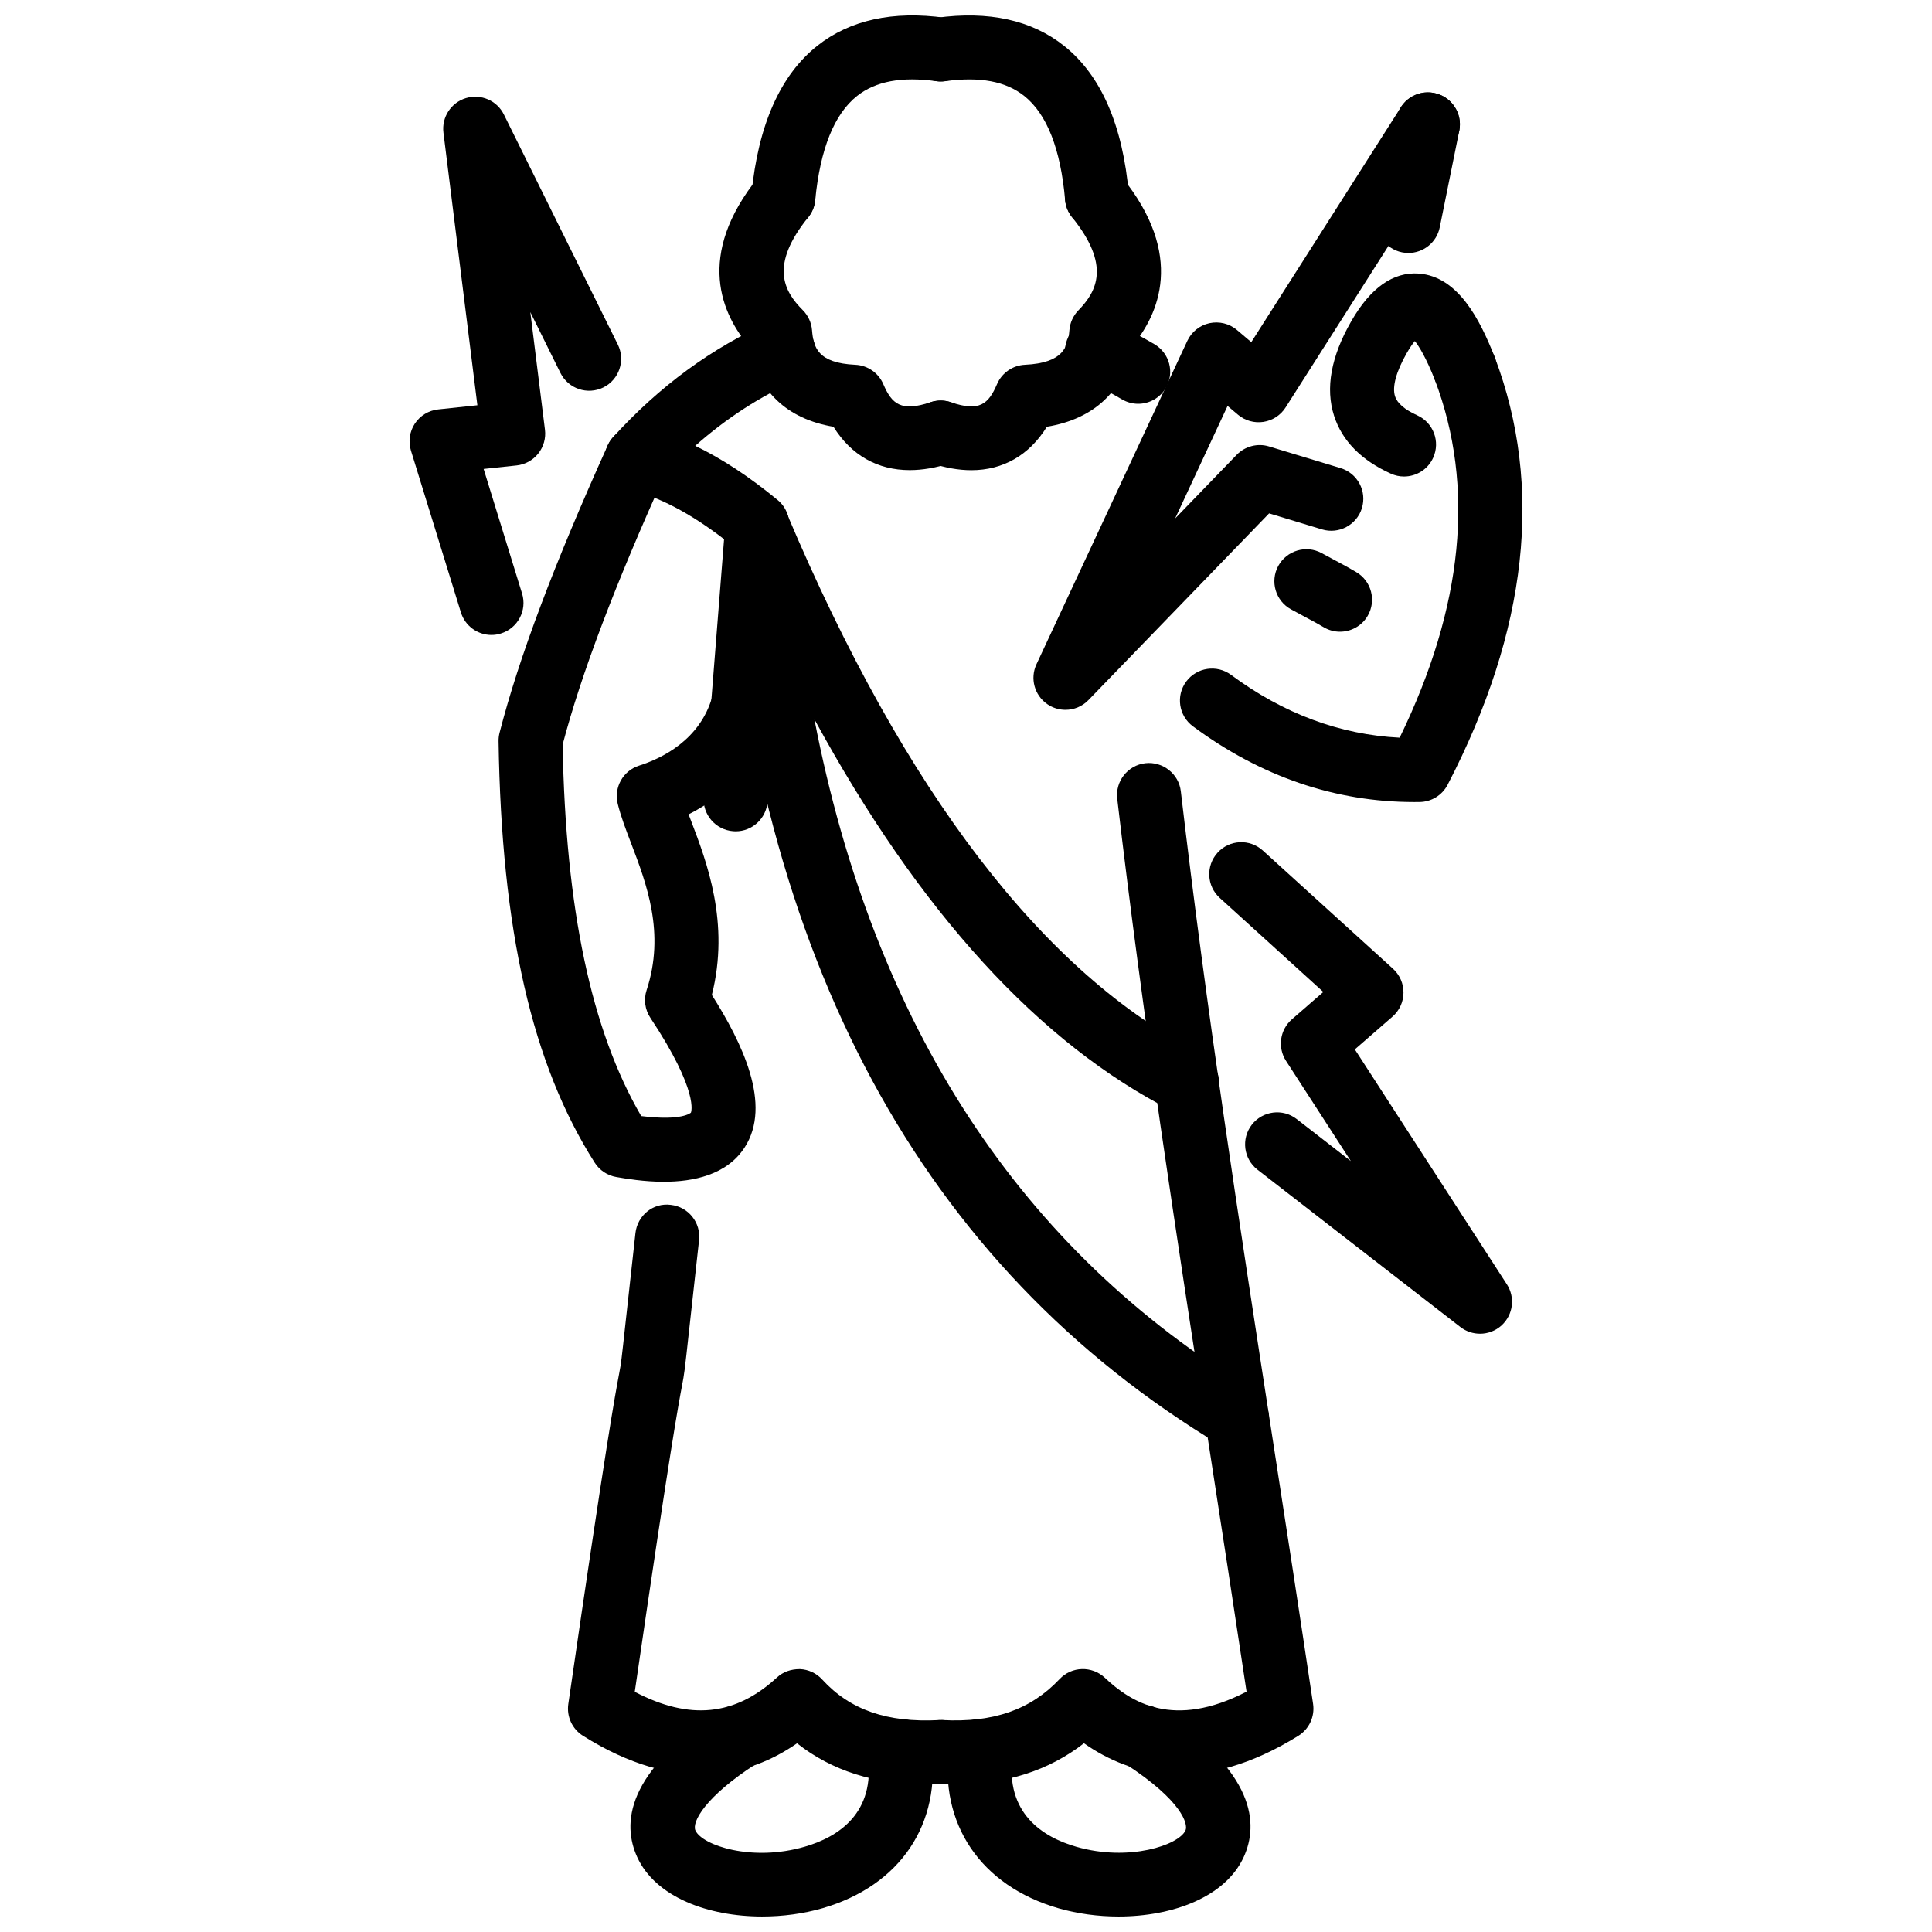 <?xml version="1.0" encoding="UTF-8"?>
<!-- Uploaded to: SVG Find, www.svgfind.com, Generator: SVG Find Mixer Tools -->
<svg width="800px" height="800px" version="1.1" viewBox="144 144 512 512" xmlns="http://www.w3.org/2000/svg">
 <defs>
  <clipPath id="d">
   <path d="m343 148.09h59v56.906h-59z"/>
  </clipPath>
  <clipPath id="c">
   <path d="m311 595h81v56.902h-81z"/>
  </clipPath>
  <clipPath id="b">
   <path d="m384 148.09h60v56.906h-60z"/>
  </clipPath>
  <clipPath id="a">
   <path d="m395 595h81v56.902h-81z"/>
  </clipPath>
 </defs>
 <path d="m385.1 268.59c-8.52 0.004-15.523-3.938-20.219-11.492-12.309-2.055-20.191-9.531-22.207-21.141-7.352-8.52-14.562-24.16 2.328-45.059 2.957-3.641 8.293-4.207 11.934-1.262 3.641 2.949 4.207 8.289 1.262 11.934-10.273 12.707-6.504 19.57-1.461 24.613 1.422 1.422 2.293 3.309 2.457 5.316 0.371 4.57 1.527 8.715 11.488 9.176 3.25 0.152 6.129 2.144 7.406 5.133 2.277 5.309 4.727 7.391 12.531 4.785 4.43-1.484 9.25 0.926 10.73 5.371 1.48 4.441-0.922 9.25-5.371 10.73-3.832 1.27-7.481 1.895-10.879 1.895z"/>
 <path d="m389.49 616.9c-13.621 0-25.098-3.656-34.262-10.906-12.801 8.887-31.777 13.703-56.742-2-2.84-1.785-4.359-5.082-3.879-8.402 10.137-69.883 12.457-82.188 13.449-87.438 0.59-3.121 0.574-3.121 1.734-13.73l2.609-23.637c0.52-4.656 4.656-8.105 9.371-7.488 4.656 0.516 8.012 4.715 7.488 9.371l-2.606 23.598c-1.27 11.621-1.281 11.621-1.926 15.039-0.867 4.566-3.121 16.504-12.508 81.039 14.566 7.637 26.621 6.379 37.656-3.773 1.656-1.535 3.738-2.25 6.113-2.25 2.254 0.098 4.379 1.09 5.898 2.754 7.391 8.086 17.227 11.473 30.953 10.77 4.914-0.328 8.68 3.348 8.926 8.016 0.254 4.676-3.34 8.68-8.016 8.926-1.445 0.074-2.867 0.113-4.262 0.113zm-50.531-252.59c-0.223 0-0.449-0.012-0.68-0.031-4.672-0.367-8.16-4.453-7.785-9.125l5.394-68.266c-8.984-6.906-17.398-11.309-25.051-13.105-2.926-0.688-5.269-2.871-6.164-5.742-0.887-2.871-0.191-6 1.828-8.223 12.254-13.477 26.277-23.754 41.68-30.527 4.301-1.871 9.297 0.062 11.184 4.348 1.883 4.289-0.062 9.297-4.348 11.184-9.555 4.199-18.52 10.008-26.777 17.328 7.09 3.414 14.398 8.219 21.859 14.371 2.137 1.762 3.273 4.453 3.055 7.211l-5.75 72.758c-0.352 4.449-4.066 7.82-8.445 7.82z"/>
 <path d="m319.94 457.18c-5.266 0-10.016-0.812-12.621-1.258-2.359-0.406-4.434-1.785-5.715-3.805-16.617-26.086-24.719-61.57-25.48-111.69-0.016-0.754 0.074-1.508 0.262-2.238 5.098-19.84 14.473-44.75 28.664-76.148 1.934-4.281 6.941-6.176 11.227-4.238 4.269 1.934 6.168 6.953 4.238 11.227-13.523 29.914-22.492 53.582-27.414 72.293 0.773 43.488 7.598 75.766 20.828 98.445 10.883 1.355 13.148-0.883 13.172-0.91 0.023-0.051 2.344-5.398-10.75-25.129-1.438-2.164-1.805-4.875-0.992-7.34 4.977-15.125-0.051-28.273-4.086-38.844-1.422-3.719-2.766-7.238-3.578-10.555-1.055-4.336 1.426-8.746 5.676-10.094 5.856-1.859 16.164-6.711 19.418-18.359 1.258-4.519 5.949-7.172 10.453-5.883 4.512 1.258 7.148 5.938 5.883 10.453-3.227 11.562-11.301 20.984-22.641 26.715 0.207 0.551 0.422 1.105 0.641 1.668 4.176 10.934 10.348 27.09 5.523 46.188 7.965 12.562 16.078 29.066 8.664 40.449-4.758 7.289-13.621 9.051-21.371 9.051z"/>
 <g clip-path="url(#d)">
  <path d="m351.61 204.71c-0.273 0-0.551-0.016-0.832-0.039-4.66-0.457-8.074-4.602-7.625-9.27 1.785-18.324 7.664-31.543 17.48-39.297 8.625-6.816 20.012-9.312 33.824-7.391 4.641 0.641 7.887 4.918 7.246 9.559-0.645 4.641-4.977 7.852-9.566 7.246-9.188-1.27-16.055 0.004-20.988 3.898-6.055 4.781-9.793 14.074-11.105 27.625-0.426 4.391-4.121 7.668-8.434 7.668z"/>
 </g>
 <g clip-path="url(#c)">
  <path d="m346 651.9c-14.305 0-28.293-5.121-33.148-15.773-3.941-8.66-3.269-22.449 22.359-38.973 3.941-2.527 9.195-1.398 11.727 2.535 2.543 3.934 1.406 9.184-2.531 11.73-13.605 8.77-17.105 15.496-16.113 17.676 1.797 3.941 14.953 8.391 28.984 4.301 8.793-2.547 18.824-8.816 16.691-24.211-0.645-4.637 2.594-8.918 7.238-9.559 4.652-0.734 8.926 2.594 9.566 7.242 2.832 20.438-8.188 36.855-28.766 42.828-5.055 1.461-10.555 2.203-16.008 2.203z"/>
 </g>
 <path d="m401.4 268.61c-3.394 0-7.023-0.645-10.848-1.945-4.434-1.516-6.797-6.34-5.285-10.773 1.516-4.434 6.332-6.797 10.773-5.285 7.504 2.574 9.906 0.492 12.18-4.805 1.281-2.988 4.16-4.977 7.402-5.133 10.215-0.477 11.422-4.789 11.781-9.176 0.16-1.965 0.992-3.812 2.367-5.231 4.945-5.082 8.609-11.992-1.664-24.699-2.941-3.644-2.379-8.984 1.27-11.934 3.637-2.941 8.996-2.379 11.93 1.262 16.801 20.793 9.797 36.449 2.625 44.992-2.012 11.66-9.996 19.16-22.5 21.211-4.691 7.566-11.625 11.516-20.031 11.516z"/>
 <path d="m397.05 616.9c-1.383 0-2.785-0.039-4.211-0.117-4.68-0.258-8.266-4.25-8.012-8.938 0.258-4.668 4.199-8.254 8.93-8.004 13.539 0.695 23.352-2.715 31.039-10.859 3.219-3.43 8.59-3.547 11.988-0.367 6.945 6.539 18.211 13.703 37.566 3.695-3.219-21.469-6.481-42.609-9.719-63.562-9.113-59.008-17.723-114.74-24.551-173.08-0.535-4.656 2.793-8.867 7.449-9.41 4.586-0.516 8.875 2.789 9.402 7.441 6.785 58.035 15.375 113.62 24.461 172.46 3.535 22.844 7.094 45.918 10.59 69.398 0.496 3.348-1.039 6.676-3.922 8.461-25.262 15.672-44.156 10.859-56.797 1.961-9.309 7.25-20.77 10.918-34.215 10.918zm48.574-365.89c-1.457 0-2.922-0.375-4.269-1.164-2.457-1.438-6.141-3.504-9.688-4.863-4.367-1.68-6.559-6.582-4.875-10.957 1.676-4.383 6.57-6.547 10.957-4.883 4.707 1.809 9.195 4.324 12.164 6.062 4.043 2.363 5.41 7.559 3.043 11.602-1.578 2.699-4.418 4.203-7.332 4.203z"/>
 <g clip-path="url(#b)">
  <path d="m434.7 204.71c-4.348 0-8.055-3.328-8.441-7.746-1.18-13.477-4.816-22.738-10.809-27.523-4.894-3.902-11.734-5.195-20.988-3.918-4.625 0.605-8.922-2.606-9.566-7.246-0.641-4.641 2.606-8.922 7.246-9.559 13.891-1.91 25.277 0.594 33.887 7.465 9.77 7.793 15.535 21.02 17.129 39.305 0.406 4.668-3.043 8.781-7.719 9.188-0.246 0.027-0.492 0.035-0.738 0.035z"/>
 </g>
 <g clip-path="url(#a)">
  <path d="m440.41 651.9c-5.398 0-10.84-0.734-15.852-2.168-20.637-5.934-31.762-22.352-29.031-42.828 0.621-4.644 4.93-7.894 9.531-7.293 4.644 0.625 7.91 4.883 7.285 9.531-2.062 15.453 8.055 21.734 16.91 24.281 13.957 4.004 27.125-0.426 28.918-4.348 0.715-1.574-0.773-7.797-16-17.664-3.934-2.547-5.062-7.809-2.516-11.73 2.535-3.941 7.809-5.062 11.73-2.516 25.512 16.516 26.164 30.297 22.23 38.934-4.852 10.66-18.883 15.801-33.207 15.801z"/>
 </g>
 <path d="m426.36 332.11c-1.676 0-3.348-0.492-4.805-1.496-3.418-2.348-4.637-6.82-2.883-10.574l39.977-85.695c1.121-2.398 3.289-4.133 5.863-4.699 2.606-0.551 5.289 0.105 7.301 1.812l3.793 3.215 39.648-62.262c2.516-3.949 7.746-5.113 11.711-2.602 3.953 2.516 5.113 7.762 2.594 11.715l-44.859 70.453c-1.309 2.066-3.457 3.461-5.875 3.828-2.398 0.371-4.894-0.32-6.758-1.91l-2.746-2.316-13.898 29.816 16.316-16.867c2.211-2.277 5.547-3.144 8.551-2.219l18.98 5.75c4.488 1.355 7.023 6.094 5.656 10.582-1.355 4.477-6.113 7.008-10.57 5.656l-14.027-4.25-47.879 49.48c-1.645 1.703-3.863 2.582-6.09 2.582z"/>
 <path d="m518.81 356.55c-20.965 0-40.688-6.746-58.68-20.078-3.766-2.789-4.559-8.105-1.762-11.867 2.793-3.758 8.113-4.547 11.867-1.762 13.859 10.273 28.867 15.859 44.691 16.648 16.883-34.68 20.023-66.555 9.324-94.824-1.656-4.383 0.555-9.277 4.934-10.938 4.379-1.648 9.273 0.551 10.938 4.934 12.949 34.234 8.758 72.355-12.484 113.3-1.438 2.773-4.281 4.531-7.41 4.578-0.465 0.008-0.941 0.008-1.418 0.008z"/>
 <path d="m499.11 311.41c-1.445 0-2.922-0.371-4.262-1.16-1.934-1.121-2.406-1.379-3.754-2.094l-4.953-2.672c-4.113-2.242-5.629-7.402-3.387-11.512 2.25-4.106 7.402-5.633 11.512-3.387l4.805 2.594c1.555 0.832 2.109 1.125 4.32 2.418 4.051 2.359 5.418 7.555 3.062 11.602-1.578 2.703-4.422 4.211-7.344 4.211z"/>
 <path d="m516.08 270.28c-1.168 0-2.348-0.242-3.488-0.758-7.848-3.547-12.91-8.699-15.039-15.297-2.359-7.301-0.824-15.758 4.566-25.125 5.082-8.867 11.145-13.094 17.871-12.602 10.414 0.77 16.207 12.191 20.09 22.062 1.715 4.359-0.426 9.281-4.785 11-4.32 1.703-9.281-0.426-11.008-4.789-2.359-6.004-4.219-8.977-5.34-10.391-0.543 0.664-1.27 1.668-2.129 3.172-2.812 4.902-3.922 8.977-3.121 11.461 0.594 1.859 2.574 3.555 5.883 5.051 4.269 1.934 6.164 6.953 4.231 11.227-1.41 3.137-4.488 4.988-7.731 4.988z"/>
 <path d="m517.25 211.04c-0.555 0-1.121-0.055-1.695-0.168-4.586-0.93-7.559-5.402-6.629-9.996l5.172-25.59c0.93-4.594 5.309-7.559 9.996-6.637 4.586 0.93 7.559 5.402 6.629 9.996l-5.172 25.59c-0.812 4.023-4.348 6.805-8.301 6.805z"/>
 <path d="m536.22 497.45c-1.832 0-3.664-0.586-5.203-1.773l-53.773-41.699c-3.695-2.871-4.367-8.203-1.508-11.906 2.863-3.695 8.203-4.391 11.906-1.508l14.355 11.137-17.188-26.562c-2.289-3.547-1.633-8.234 1.555-11.008l8.332-7.25-27.453-24.926c-3.469-3.152-3.727-8.516-0.574-11.984 3.152-3.481 8.52-3.727 11.988-0.578l34.508 31.34c1.793 1.629 2.805 3.949 2.773 6.371-0.02 2.422-1.078 4.715-2.914 6.312l-9.977 8.684 40.293 62.266c2.25 3.469 1.664 8.055-1.387 10.859-1.613 1.473-3.672 2.227-5.734 2.227z"/>
 <path d="m274.24 312.27c-3.621 0-6.973-2.34-8.098-5.984l-13.23-42.848c-0.746-2.422-0.375-5.051 1.02-7.172 1.398-2.113 3.664-3.496 6.191-3.766l10.387-1.102-8.992-72.23c-0.516-4.106 2.012-7.984 5.973-9.176 3.996-1.18 8.215 0.648 10.047 4.359l30.191 60.961c2.074 4.199 0.363 9.289-3.84 11.367-4.188 2.066-9.281 0.355-11.367-3.84l-7.984-16.129 3.879 31.156c0.281 2.258-0.355 4.539-1.77 6.32-1.418 1.785-3.488 2.926-5.758 3.164l-8.723 0.926 10.184 32.996c1.383 4.473-1.125 9.223-5.602 10.605-0.832 0.27-1.676 0.391-2.508 0.391z"/>
 <path d="m471.8 528.22c-1.484 0-2.992-0.387-4.359-1.207-79.121-47.523-123.27-129.3-131.2-243.06-0.293-4.137 2.453-7.875 6.488-8.844 4.043-0.922 8.172 1.129 9.781 4.949 31.258 73.957 68.234 122.16 109.89 143.26 4.18 2.121 5.856 7.223 3.734 11.402-2.121 4.172-7.223 5.844-11.402 3.734-35.25-17.852-67.055-52.695-94.91-103.85 15.707 81.145 54.707 140.84 116.35 177.87 4.012 2.406 5.32 7.629 2.902 11.641-1.594 2.644-4.394 4.109-7.277 4.109z"/>
</svg>